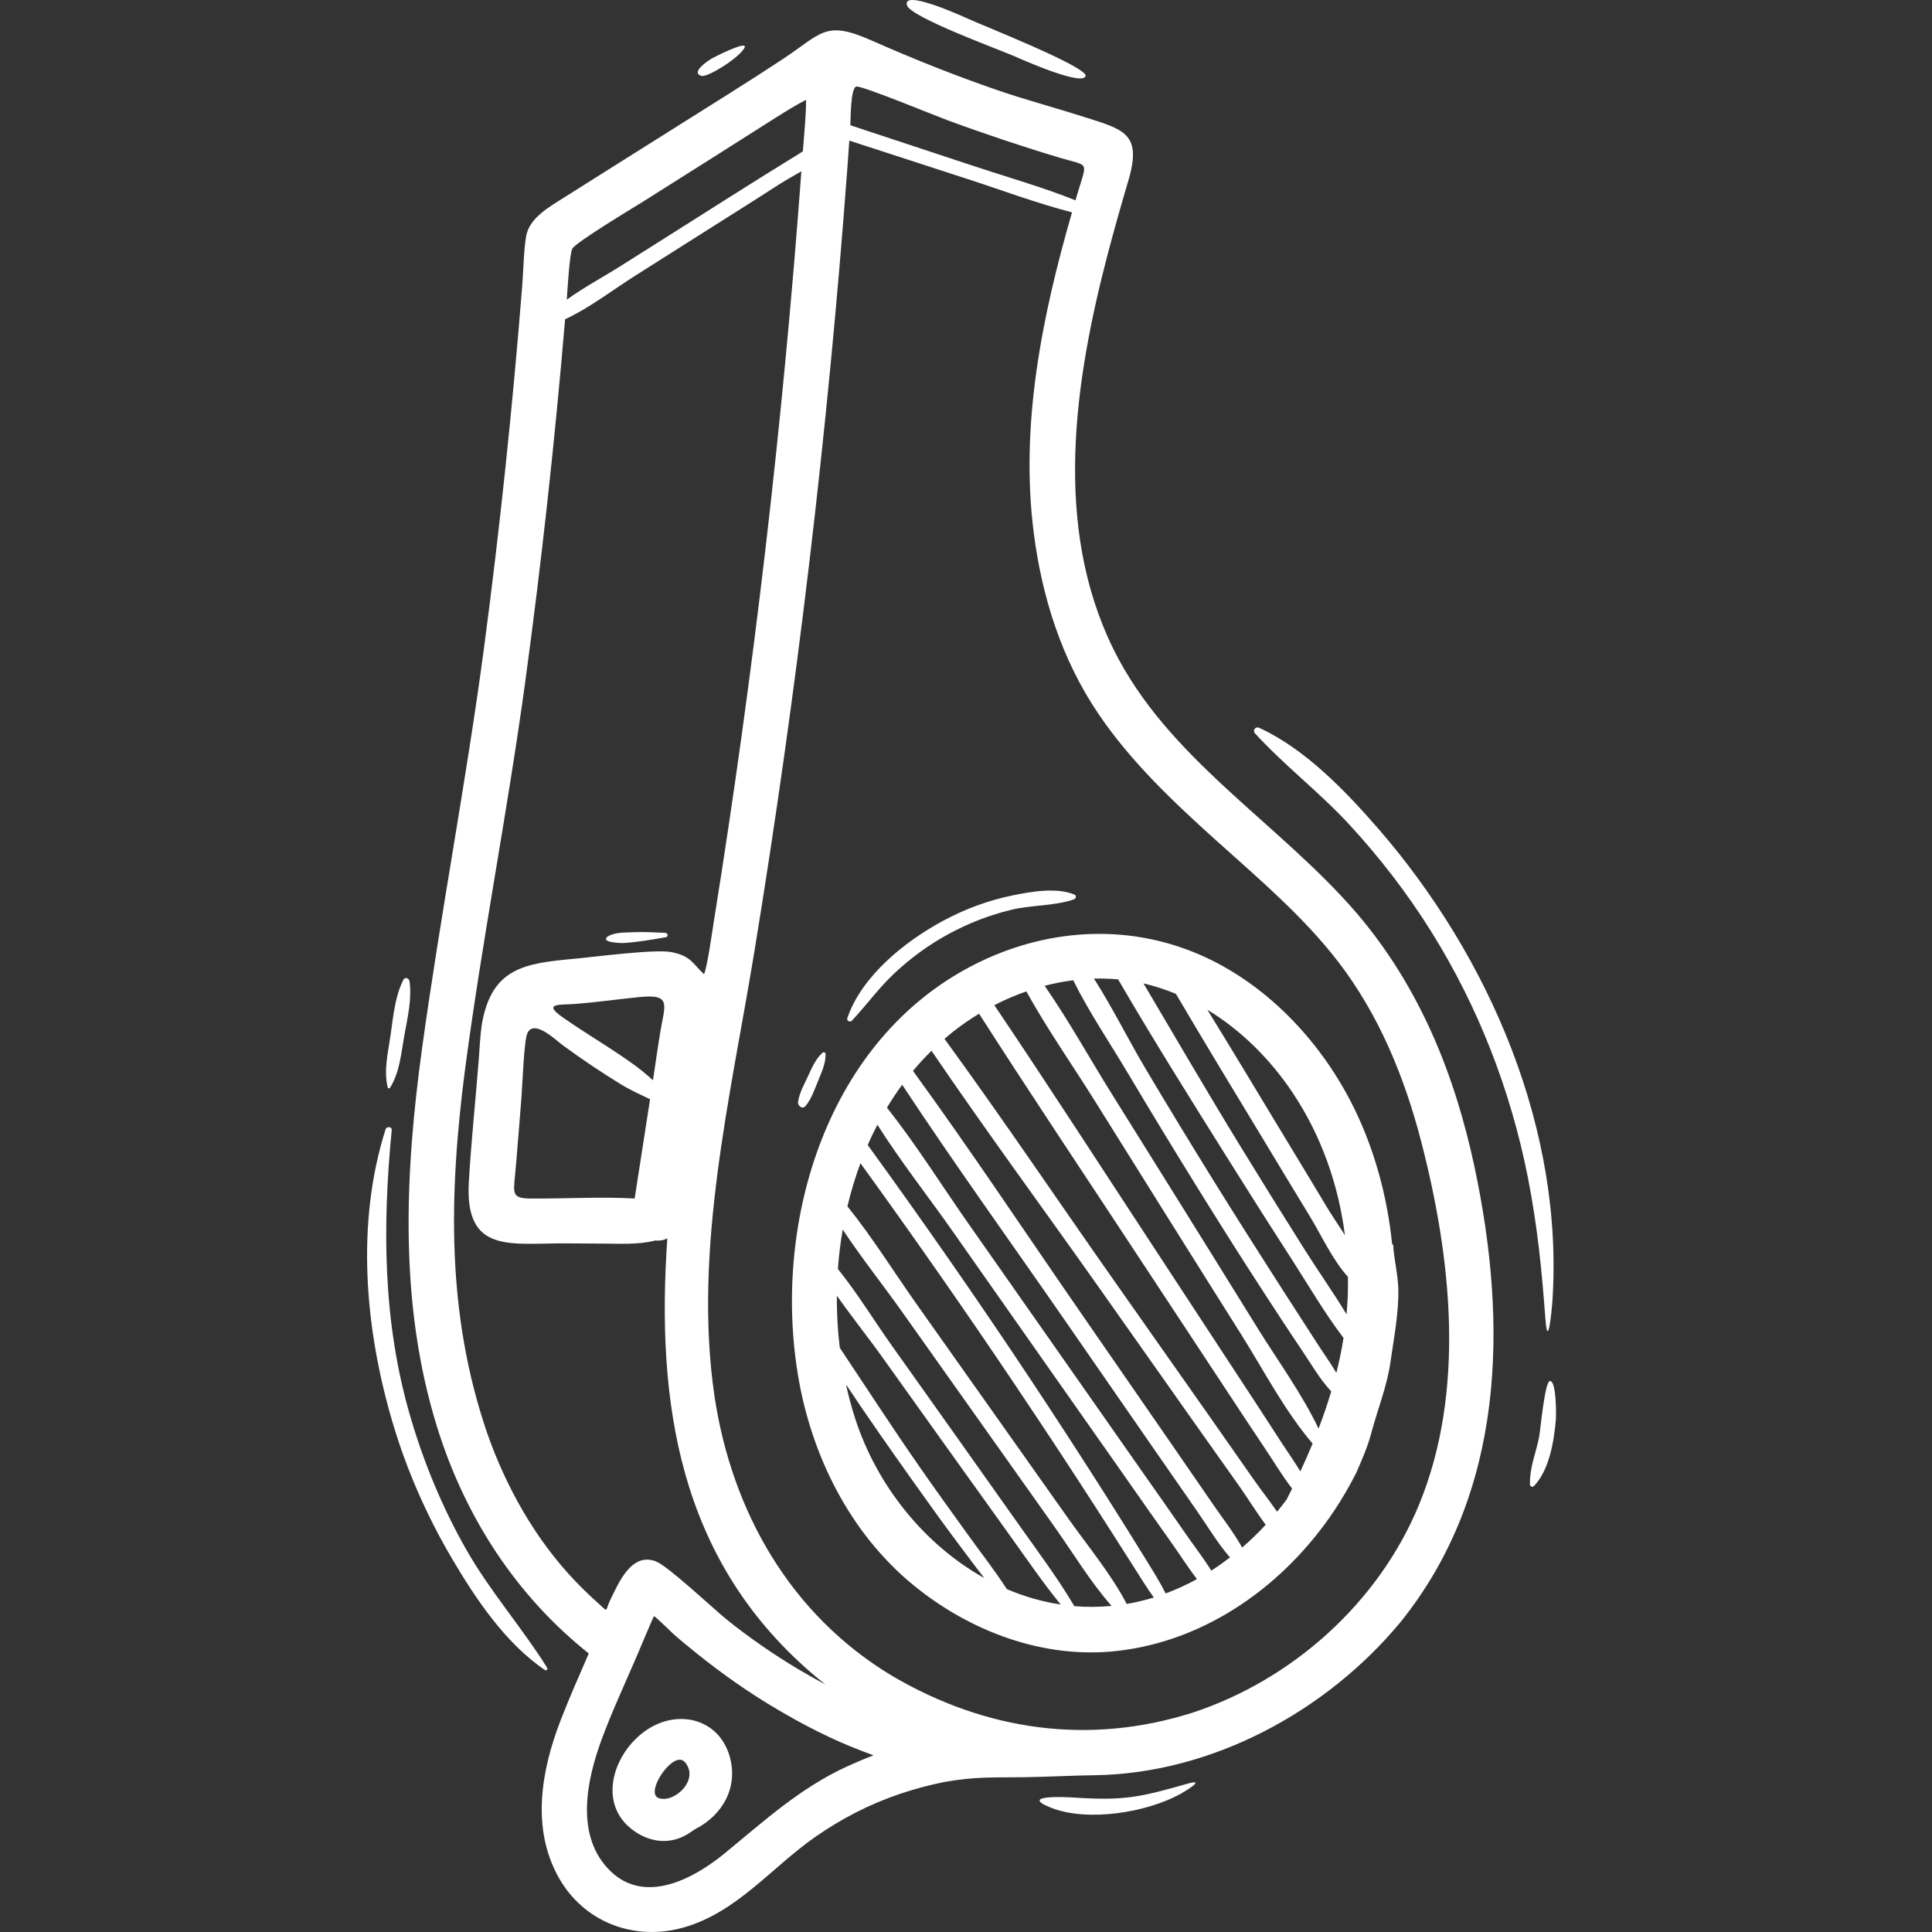 <svg width="200" height="200" viewBox="0 0 200 200" fill="none" xmlns="http://www.w3.org/2000/svg">
<rect x="0" y="0" width="200" height="200" fill="#333333" stroke="none"/>
<path d="M70.145 13.047C66.227 15.521 62.285 17.978 58.373 20.46C56.898 21.398 54.841 22.53 54.482 24.378C54.228 25.687 54.175 28.147 54.059 29.596C53.066 42.097 51.759 54.56 50.114 66.992C48.272 80.866 45.608 94.61 43.699 108.471C41.898 121.553 41.281 135.036 45.271 147.805C48.183 157.12 53.476 165.219 60.95 171.166C59.953 173.455 58.944 175.744 58.041 178.071C56.04 183.228 54.983 189.196 57.79 194.28C60.392 198.993 65.68 201.006 70.825 199.517C76.325 197.924 79.86 193.324 84.385 190.165C87.078 188.283 90.017 186.765 93.134 185.71C94.65 185.198 96.198 184.783 97.767 184.47C101.04 183.894 102.785 184.02 106.001 183.977C108.428 183.945 110.825 183.803 113.268 183.771C125.453 183.613 137.312 177.169 144.977 167.926C155.83 154.445 156.087 137.058 152.657 120.878C150.608 111.213 146.94 102.149 140.461 94.548C132.383 85.153 120.872 78.572 115.261 67.193C108.976 54.448 111.222 39.478 114.673 26.292C115.377 23.614 116.11 21.047 116.895 18.396C118.167 13.786 116.267 13.392 112.206 12.099C109.202 11.14 106.29 10.374 103.27 9.338C98.748 7.783 94.542 6.096 90.174 4.168C85.393 2.058 85.07 3.453 81.049 6.107C77.444 8.487 73.799 10.741 70.145 13.047ZM41.758 101.421C40.871 103.186 40.703 105.282 40.423 107.212C40.17 108.963 39.703 110.835 40.14 112.578C40.167 112.69 40.318 112.693 40.372 112.605C41.375 111.036 41.526 109.038 41.847 107.242C42.173 105.419 42.656 103.437 42.394 101.584C42.356 101.282 41.928 101.081 41.758 101.421ZM62.889 96.955C62.123 97.579 64.281 97.641 64.582 97.619C66.079 97.52 67.473 97.274 68.945 97.017C69.212 96.971 69.129 96.578 68.881 96.567C67.745 96.521 66.64 96.452 65.499 96.505C64.615 96.551 63.663 96.489 62.889 96.955ZM85.142 108.985C84.436 109.627 84.05 110.519 83.662 111.37C83.274 112.219 82.737 113.14 82.616 114.072C82.565 114.468 83.055 114.883 83.382 114.498C84.029 113.727 84.35 112.696 84.735 111.78C85.094 110.926 85.474 110.056 85.466 109.113C85.463 108.942 85.261 108.878 85.142 108.985ZM97.667 95.3C93.709 97.429 89.209 101.009 87.712 105.405C87.62 105.673 88.001 105.86 88.181 105.665C89.694 104.056 90.953 102.289 92.579 100.762C94.275 99.172 96.165 97.79 98.212 96.682C100.261 95.573 102.431 94.725 104.699 94.179C106.792 93.675 109.183 93.798 111.184 93.097C111.375 93.03 111.472 92.706 111.241 92.612C109.337 91.831 106.773 92.299 104.807 92.695C102.326 93.199 99.891 94.104 97.667 95.3ZM73.192 7.756C74.254 7.365 76.468 5.93 77.04 5.003C77.657 4.002 73.793 5.983 73.661 6.064C73.378 6.238 71.599 7.386 72.472 7.809C72.707 7.925 72.955 7.823 73.192 7.756ZM104.95 5.796C105.578 6.074 112.316 9.076 112.389 7.809C112.114 6.747 102.008 2.754 100.129 1.906C99.738 1.729 93.374 -1.179 93.887 0.543C94.253 1.78 103.34 5.095 104.95 5.796ZM123.029 184.62C117.954 186.066 116.393 186.427 111.068 186.077C110.302 186.026 105.424 185.793 108.795 187.132C112.575 188.634 118.68 187.638 122.18 185.718C122.449 185.571 124.957 184.101 123.029 184.62ZM158.378 153.677C158.389 153.888 158.635 153.982 158.788 153.84C160.379 152.196 160.867 149.214 161.059 146.999C161.096 146.56 161.142 142.954 160.452 142.959C159.913 142.962 159.462 148.089 159.325 148.777C158.974 150.536 158.357 151.824 158.378 153.677ZM129.921 75.921C132.976 79.26 136.627 82.039 139.703 85.383C142.85 88.802 145.684 92.478 148.146 96.414C153.032 104.224 156.372 112.846 158.16 121.861C159.16 126.969 159.592 131.336 159.977 136.501C160.234 139.925 160.641 135.564 160.689 134.9C161.951 117.052 154.258 99.135 142.669 85.771C139.269 81.873 135.136 77.544 130.352 75.345C129.975 75.169 129.635 75.608 129.921 75.921ZM39.913 116.91C36.815 126.677 37.778 137.631 40.671 147.358C42.114 152.207 44.179 156.9 46.743 161.265C49.211 165.463 52.311 170.103 56.413 172.882C56.558 172.981 56.728 172.783 56.642 172.647C54.005 168.435 50.707 164.713 48.24 160.365C45.767 156.004 43.856 151.374 42.456 146.568C39.625 136.862 39.584 126.959 40.55 116.988C40.585 116.61 40.016 116.581 39.913 116.91ZM100.814 99.879C85.628 107.633 80.006 126.38 82.586 142.231C83.942 150.574 87.939 158.686 94.582 164.114C100.401 168.869 107.994 171.752 115.592 170.912C124.96 169.875 133.03 164.017 138.15 156.338C138.962 155.12 139.693 153.845 140.361 152.539C140.391 152.475 140.421 152.413 140.448 152.349C141.017 151.058 141.575 149.77 141.939 148.405C142.599 145.918 143.583 143.532 143.945 140.972C144.29 138.52 144.805 135.952 144.754 133.47C144.724 131.963 144.306 130.386 144.22 128.852C144.187 128.841 144.152 128.83 144.117 128.822C143.592 123.604 142.141 118.519 139.865 114.099C136.487 107.536 130.927 101.705 124.046 98.765C116.474 95.533 108.097 96.16 100.814 99.879ZM88.516 146.812C88.149 145.677 87.839 144.507 87.577 143.318C89.756 146.606 92.034 149.837 94.307 153.048C96.017 155.457 97.734 157.864 99.517 160.223C100.296 161.257 101.078 162.32 101.895 163.358C95.674 159.891 90.756 153.76 88.516 146.812ZM104.227 164.504C103.003 162.611 101.593 160.807 100.285 158.994C98.621 156.686 96.958 154.378 95.332 152.046C92.455 147.92 89.724 143.701 86.933 139.518C86.717 137.743 86.617 135.936 86.628 134.123C88.124 136.265 89.794 138.332 91.279 140.415C93.539 143.586 95.801 146.753 98.069 149.918C100.272 152.991 102.472 156.068 104.675 159.141C106.352 161.479 107.981 163.867 109.801 166.097C107.878 165.811 106.012 165.267 104.227 164.504ZM111.214 166.269C109.555 163.452 107.582 160.812 105.691 158.145C103.443 154.97 101.194 151.795 98.942 148.619C96.758 145.535 94.569 142.453 92.374 139.371C90.511 136.753 88.769 133.89 86.739 131.36C86.838 129.995 87.005 128.632 87.237 127.283C89.198 130.241 91.452 133.069 93.482 135.939C96.127 139.674 98.778 143.409 101.426 147.141C104.009 150.785 106.592 154.427 109.175 158.071C111.057 160.727 112.858 163.731 115.067 166.242C113.767 166.368 112.478 166.376 111.214 166.269ZM116.639 166.039C114.999 162.911 112.602 160.044 110.601 157.214C107.959 153.476 105.314 149.738 102.671 146.003C100.094 142.357 97.513 138.713 94.933 135.069C92.552 131.708 90.322 128.099 87.725 124.884C88.084 123.363 88.537 121.869 89.074 120.415C94.547 127.976 99.891 135.631 105.095 143.379C107.889 147.54 110.647 151.722 113.36 155.937C114.657 157.953 115.948 159.969 117.232 161.993C117.949 163.123 118.656 164.285 119.446 165.375C118.507 165.658 117.569 165.881 116.639 166.039ZM120.67 164.952C120.071 163.768 119.359 162.63 118.666 161.506C117.353 159.374 116.024 157.249 114.684 155.136C112.001 150.906 109.275 146.702 106.506 142.531C101.116 134.415 95.548 126.42 89.826 118.53C90.136 117.818 90.47 117.122 90.826 116.436C93.266 120.284 96.149 123.936 98.754 127.655C101.784 131.979 104.823 136.303 107.859 140.624C110.831 144.855 113.802 149.085 116.773 153.315C118.259 155.431 119.734 157.554 121.236 159.658C122.11 160.882 122.959 162.231 123.908 163.471C122.87 164.036 121.791 164.537 120.67 164.952ZM125.396 162.587C124.563 161.267 123.587 160.009 122.727 158.759C121.26 156.63 119.766 154.52 118.283 152.405C115.253 148.078 112.225 143.752 109.194 139.427C106.228 135.194 103.265 130.959 100.293 126.728C97.489 122.734 94.855 118.495 91.816 114.664C92.304 113.85 92.832 113.06 93.393 112.294C98.864 120.589 104.694 128.669 110.343 136.838C113.406 141.264 116.466 145.693 119.535 150.116C121.004 152.234 122.476 154.354 123.949 156.472C125.027 158.025 126.057 159.763 127.327 161.227C126.704 161.704 126.062 162.162 125.396 162.587ZM128.586 160.202C127.734 158.673 126.623 157.251 125.647 155.835C124.121 153.618 122.592 151.404 121.066 149.187C118.011 144.756 114.948 140.33 111.885 135.904C106.109 127.556 100.487 119.071 94.512 110.859C95.114 110.136 95.753 109.44 96.427 108.776C102.14 117.17 108.177 125.363 114.029 133.658C117.197 138.148 120.365 142.64 123.531 147.13C125.081 149.331 126.642 151.524 128.201 153.72C129.126 155.024 130.021 156.494 131.024 157.843C130.255 158.676 129.441 159.465 128.586 160.202ZM133.186 155.238C132.868 155.663 132.539 156.081 132.202 156.491C131.412 155.348 130.544 154.244 129.783 153.16C128.176 150.863 126.575 148.563 124.962 146.271L115.479 132.787C109.571 124.388 103.828 115.842 97.775 107.544C98.061 107.298 98.347 107.052 98.646 106.816C99.506 106.136 100.412 105.51 101.353 104.939C106.778 113.411 112.378 121.772 117.906 130.18C120.788 134.563 123.673 138.94 126.561 143.315C128.036 145.551 129.503 147.792 130.997 150.014C131.887 151.337 132.747 152.799 133.761 154.097C133.572 154.477 133.38 154.858 133.186 155.238ZM134.613 152.317C133.941 151.214 133.184 150.148 132.509 149.101C131.062 146.849 129.587 144.614 128.122 142.373C125.251 137.984 122.379 133.599 119.499 129.216C113.988 120.822 108.547 112.38 102.933 104.053C104.003 103.501 105.114 103.025 106.25 102.629C108.374 106.489 110.963 110.168 113.295 113.898C115.851 117.986 118.405 122.078 120.964 126.166C123.46 130.158 125.973 134.142 128.481 138.132C130.819 141.853 133 146.068 135.88 149.438C135.478 150.408 135.055 151.369 134.613 152.317ZM139.393 136.057C138.007 133.77 136.441 131.553 135.044 129.339C132.809 125.791 130.592 122.233 128.403 118.658C124.987 113.081 121.702 107.432 118.375 101.804C118.453 101.823 118.531 101.839 118.61 101.857C119.68 102.12 120.721 102.468 121.732 102.883C124.722 107.981 127.802 113.028 130.859 118.088C132.429 120.685 133.987 123.288 135.573 125.877C136.77 127.834 137.913 130.378 139.536 132.177C139.547 132.82 139.544 133.459 139.523 134.102C139.493 134.753 139.453 135.406 139.393 136.057ZM139.226 127.861C138.557 126.811 137.856 125.797 137.285 124.838C135.729 122.233 134.149 119.641 132.58 117.044C130.056 112.87 127.545 108.685 124.989 104.53C128.516 106.669 131.517 109.689 133.801 113.1C136.778 117.55 138.552 122.618 139.226 127.861ZM115.746 101.384C119.378 107.619 123.22 113.743 127.049 119.858C129.215 123.317 131.401 126.766 133.615 130.196C135.376 132.924 137.08 135.88 139.083 138.504C138.889 139.719 138.641 140.924 138.339 142.118C137.724 141.071 136.994 140.067 136.368 139.09C135.179 137.229 133.968 135.385 132.776 133.524C130.336 129.711 127.904 125.893 125.518 122.043C123.191 118.289 120.896 114.514 118.639 110.72C116.819 107.66 115.183 104.339 113.247 101.303C114.077 101.282 114.913 101.309 115.746 101.384ZM111.1 101.475C112.734 104.784 114.886 107.943 116.752 111.084C119.065 114.974 121.414 118.843 123.8 122.691C126.127 126.445 128.478 130.185 130.889 133.885C132.156 135.829 133.418 137.775 134.718 139.695C135.667 141.098 136.611 142.758 137.808 144.038C137.422 145.337 136.983 146.619 136.497 147.888C134.772 144.271 132.275 140.852 130.188 137.492C127.645 133.395 125.108 129.293 122.557 125.202C120.066 121.205 117.572 117.21 115.077 113.215C112.775 109.526 110.628 105.635 108.142 102.048C109.116 101.796 110.105 101.603 111.1 101.475ZM71.968 189.348C74.867 187.879 76.46 184.936 75.516 181.758C74.341 177.795 69.932 176.837 66.645 179.295C63.269 181.817 61.776 187.153 65.952 189.747C67.748 190.864 69.816 190.885 71.545 189.627L71.968 189.348ZM70.857 182.366C72.518 184.208 69.781 186.725 68.177 186.133C66.761 185.611 69.474 181.495 70.706 182.261L70.857 182.366ZM72.887 16.886C75.365 15.322 77.838 13.748 80.313 12.176C81.273 11.574 82.438 10.838 83.441 10.337C83.457 11.911 83.228 14.045 83.112 15.665C82.95 15.77 82.788 15.874 82.627 15.976C81.481 16.685 80.332 17.395 79.183 18.107C76.7 19.652 74.238 21.226 71.766 22.787C69.293 24.351 66.823 25.912 64.351 27.473C62.501 28.643 60.473 29.727 58.672 31.02C58.742 30.147 58.95 26.252 59.252 25.735C59.659 25.039 65.699 21.422 66.594 20.857C68.597 19.593 70.598 18.329 72.599 17.065L72.887 16.886ZM59.556 163.682C55.428 159.353 52.427 154.02 50.451 148.41C46.193 136.032 46.471 123.679 48.118 110.878C49.887 97.445 52.516 84.154 54.352 70.732C56.059 58.207 57.437 45.642 58.499 33.05C61.045 31.866 63.418 30.022 65.782 28.525C68.252 26.961 70.722 25.395 73.192 23.831C75.662 22.268 78.14 20.715 80.596 19.127C81.305 18.669 82.13 18.217 82.958 17.735C81.041 43.738 78.032 69.659 73.893 95.407C73.726 96.444 73.216 100.139 72.877 100.848C71.66 99.705 71.51 98.955 69.511 98.564C67.775 98.227 61.522 99.065 59.343 99.263C54.269 99.724 50.925 100.24 49.901 105.919C49.704 107.159 49.655 108.444 49.561 109.694C49.229 113.871 48.776 118.182 48.534 122.345C48.092 129.928 52.986 128.653 58.777 128.715C59.934 128.728 61.093 128.736 62.25 128.736C64.059 128.734 66.06 128.884 67.832 128.415C68.271 128.461 68.708 128.391 69.08 128.193C67.904 145.246 70.285 161.273 83.905 173.104C84.409 173.538 84.927 173.961 85.452 174.373C84.519 173.881 83.595 173.367 82.683 172.823C80.081 171.268 77.576 169.546 75.217 167.645C73.761 166.459 69.158 162.116 67.894 161.632C65.34 160.652 64.019 163.913 63.156 165.669C62.582 166.839 63.099 167.005 61.735 165.792C60.977 165.115 60.263 164.413 59.556 163.682ZM65.777 110.324C63.269 108.495 60.659 107.012 58.189 105.269C56.129 103.812 58.011 104.045 59.508 103.93C61.824 103.75 63.981 103.435 66.257 103.21C69.568 102.88 68.81 104.053 68.358 106.803C68.082 108.465 67.848 110.16 67.594 111.831C66.963 111.258 66.349 110.747 65.777 110.324ZM67.295 113.791C66.767 117.218 66.225 120.642 65.699 124.067C62.218 123.874 58.443 124.091 54.94 124.072C52.986 124.064 53.142 123.539 53.317 121.663C53.565 118.985 53.762 116.297 53.98 113.617C54.072 112.433 54.245 107.668 54.598 106.945C55.307 105.483 57.491 107.638 58.295 108.23C60.233 109.654 62.299 111.038 64.353 112.297C65.305 112.87 66.305 113.317 67.295 113.791ZM75.012 191.863C71.836 194.465 66.829 197.172 63.237 193.737C59.495 190.157 60.7 184.374 62.277 180.082C63.318 177.252 64.601 174.505 65.793 171.736C65.96 171.351 67.654 167.318 67.697 167.31C67.816 167.286 69.503 168.968 69.725 169.163C70.515 169.862 71.337 170.526 72.159 171.187C74.761 173.281 77.506 175.206 80.386 176.909C83.179 178.561 86.091 180.063 89.128 181.222C89.551 181.383 89.982 181.549 90.424 181.712C89.486 182.071 88.559 182.462 87.645 182.882C82.794 185.115 79.084 188.526 75.012 191.863ZM107.013 55.16C107.859 61.792 109.903 68.258 113.675 73.846C117.024 78.813 121.406 82.957 125.841 86.95C130.255 90.925 134.885 94.826 138.522 99.552C142.75 105.046 145.377 111.464 147.108 118.12C150.243 130.18 151.764 144.049 146.857 155.864C142.683 165.913 133.796 173.9 123.431 177.303C112.707 180.692 102.041 179.163 92.404 173.517C81.85 167.193 75.781 156.534 73.971 144.582C71.733 129.454 75.627 113.545 78.078 98.594C82.486 71.704 85.692 44.664 87.712 17.494C87.785 16.514 87.852 15.537 87.92 14.557C92.013 15.877 96.1 17.218 100.191 18.543C103.75 19.697 107.331 21.047 110.974 21.981C107.862 32.763 105.586 44.003 107.013 55.16ZM111.335 20.736C107.929 19.373 104.343 18.361 100.881 17.213C96.599 15.794 92.312 14.391 88.03 12.966C88.06 12.388 88.044 9.033 88.656 8.961C89.308 8.883 96.605 11.898 98.077 12.444C101.854 13.839 105.837 15.17 109.695 16.326C112.796 17.258 112.57 16.573 111.534 20.053L111.335 20.736Z" fill="white"/>
</svg>
